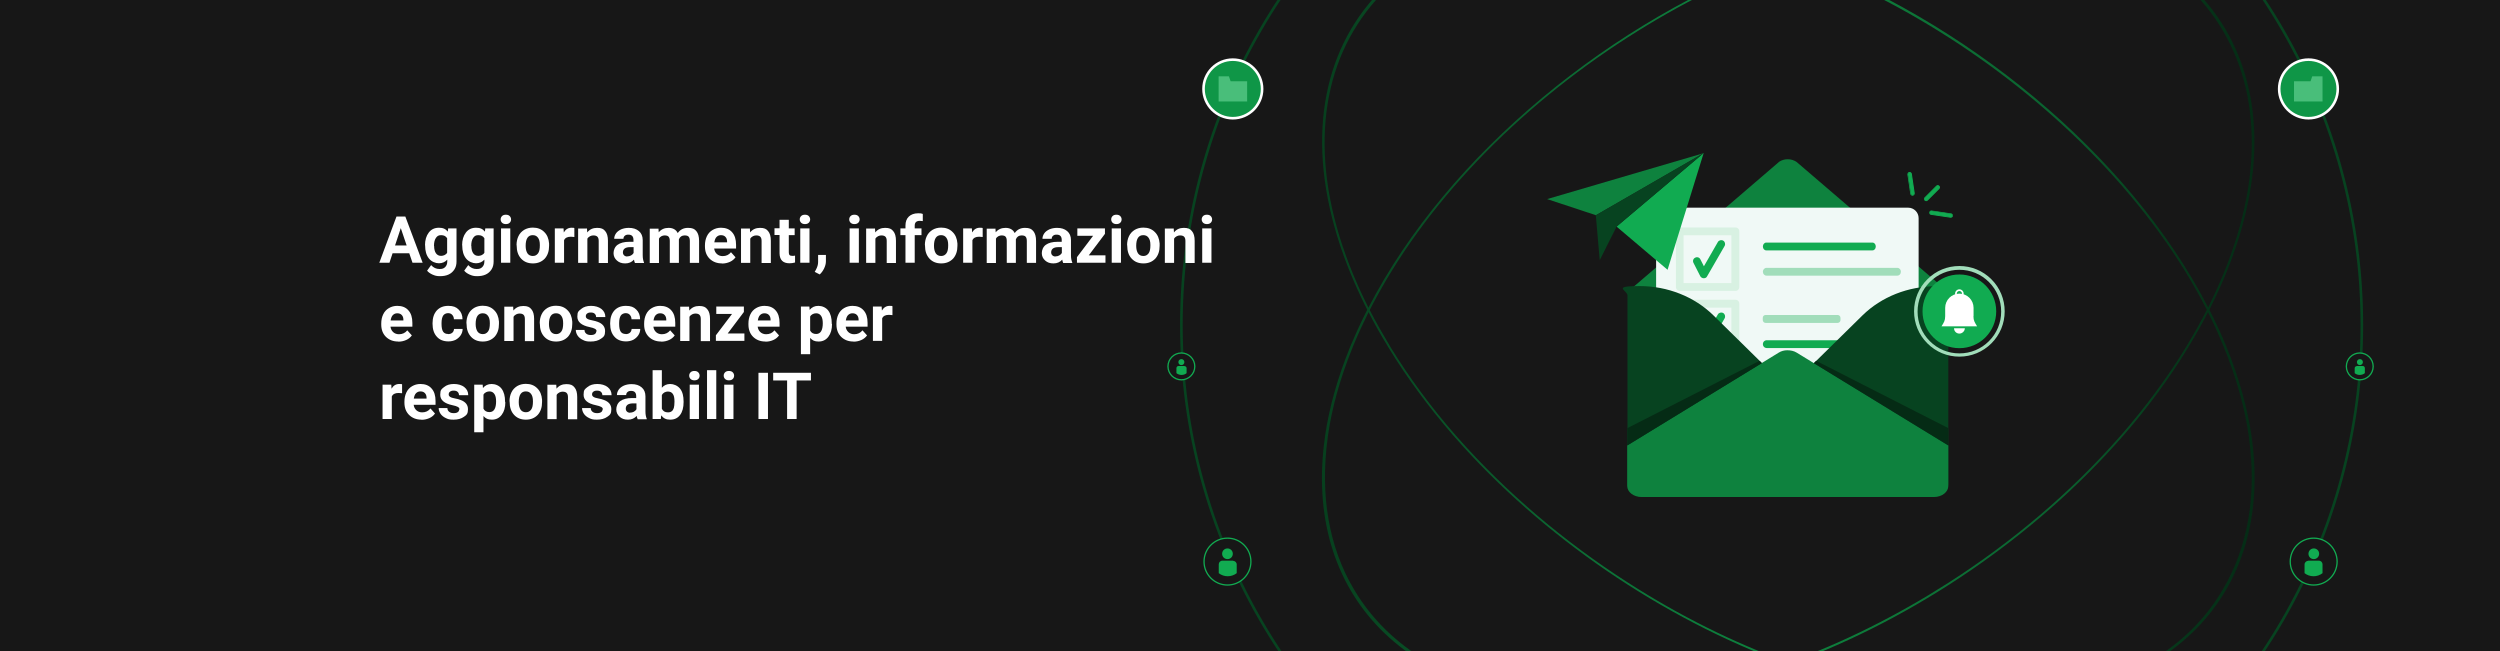 <?xml version="1.0" encoding="UTF-8"?> <svg xmlns="http://www.w3.org/2000/svg" xmlns:xlink="http://www.w3.org/1999/xlink" xmlns:serif="http://www.serif.com/" id="Ebene_1" version="1.1" viewBox="0 0 1920 500"><defs><style> .st0, .st1 { fill: none; } .st2 { fill: url(#Unbenannter_Verlauf); } .st3 { fill: url(#Unbenannter_Verlauf_2); } .st4 { fill: #074320; } .st5 { fill: #a1ddba; } .st6, .st7 { fill: #171717; } .st7 { stroke: #11ab51; stroke-width: 1px; } .st7, .st1, .st8 { stroke-miterlimit: 10; } .st9 { fill: #49be7a; } .st10 { fill: #d8f1e2; } .st11 { fill: #0e823e; } .st12 { fill: #fff; } .st1 { stroke: #074320; } .st1, .st8 { stroke-width: 2px; } .st13 { fill: #f0f9f6; } .st14 { fill: #11ab51; } .st15 { fill: #052b15; } .st8 { fill: #0f9647; stroke: #fff; } .st16 { clip-path: url(#clippath); } </style><clipPath id="clippath"><rect class="st0" width="1920" height="500"></rect></clipPath><linearGradient id="Unbenannter_Verlauf" data-name="Unbenannter Verlauf" x1="0" y1="500" x2="1" y2="500" gradientTransform="translate(1015.4 358272.5) scale(716.1 -716.1)" gradientUnits="userSpaceOnUse"><stop offset="0" stop-color="#052b15"></stop><stop offset="0" stop-color="#073f1e"></stop><stop offset=".2" stop-color="#0a5c2c"></stop><stop offset=".3" stop-color="#0c7136"></stop><stop offset=".4" stop-color="#0d7d3c"></stop><stop offset=".5" stop-color="#0e823e"></stop><stop offset=".6" stop-color="#0d7939"></stop><stop offset=".8" stop-color="#0a602e"></stop><stop offset=".9" stop-color="#06391b"></stop><stop offset="1" stop-color="#052b15"></stop></linearGradient><linearGradient id="Unbenannter_Verlauf_2" data-name="Unbenannter Verlauf 2" x1="0" y1="500" x2="1" y2="500" gradientTransform="translate(1015.4 358268.5) scale(716.1 -716.1)" gradientUnits="userSpaceOnUse"><stop offset="0" stop-color="#052b15"></stop><stop offset="0" stop-color="#073f1e"></stop><stop offset=".2" stop-color="#0a5c2c"></stop><stop offset=".3" stop-color="#0c7136"></stop><stop offset=".4" stop-color="#0d7d3c"></stop><stop offset=".5" stop-color="#0e823e"></stop><stop offset=".6" stop-color="#0d7939"></stop><stop offset=".8" stop-color="#0a602e"></stop><stop offset=".9" stop-color="#06391b"></stop><stop offset="1" stop-color="#052b15"></stop></linearGradient></defs><g class="st16"><rect class="st6" width="1920" height="500"></rect><ellipse id="Ellipse_557" class="st1" cx="1360.6" cy="249.5" rx="453.3" ry="453"></ellipse><circle id="Ellipse_405" class="st7" cx="907.3" cy="281.4" r="10.3"></circle><path id="Path_12516" class="st14" d="M909.7,281.1h-4.6c-.9,0-1.6.7-1.6,1.6v3.9c2.3,1.8,5.6,1.8,7.8,0v-3.8c0-.9-.7-1.6-1.6-1.6Z"></path><path id="Path_12517" class="st14" d="M907.3,280.4c1.3,0,2.3-1,2.3-2.3s-1-2.3-2.3-2.3-2.3,1-2.3,2.3,1,2.3,2.3,2.3Z"></path><circle id="Ellipse_409" class="st7" cx="942.7" cy="431.3" r="18"></circle><path id="Path_12524" class="st14" d="M946.9,430.6h-8.1c-1.6,0-2.8,1.3-2.8,2.8v6.8c4.1,3.2,9.8,3.1,13.8,0v-6.7c0-1.5-1.3-2.8-2.9-2.8Z"></path><path id="Path_12525" class="st14" d="M942.7,429.4c2.3,0,4.1-1.8,4.1-4.1s-1.8-4.1-4.1-4.1-4.1,1.8-4.1,4.1,1.8,4.1,4.1,4.1Z"></path><circle id="Ellipse_384" class="st8" cx="946.8" cy="68.3" r="22.5"></circle><path id="Path_12141" class="st9" d="M935.8,77.9h22v-15.5h-12.7l-1.3-3.8h-7.9v19.3Z"></path><circle id="Ellipse_405-2" class="st7" cx="1812.3" cy="281.4" r="10.3"></circle><path id="Path_12516-2" class="st14" d="M1810,281.1h4.6c.9,0,1.6.7,1.6,1.6v3.9c-2.3,1.8-5.6,1.8-7.8,0v-3.8c0-.9.7-1.6,1.6-1.6Z"></path><path id="Path_12517-2" class="st14" d="M1812.4,280.4c-1.3,0-2.3-1-2.3-2.3s1-2.3,2.3-2.3,2.3,1,2.3,2.3-1.1,2.3-2.3,2.3Z"></path><circle id="Ellipse_409-2" class="st7" cx="1776.9" cy="431.3" r="18"></circle><path id="Path_12524-2" class="st14" d="M1772.8,430.6h8.1c1.6,0,2.8,1.3,2.8,2.8v6.8c-4.1,3.2-9.8,3.1-13.8,0v-6.7c0-1.5,1.3-2.8,2.9-2.8Z"></path><path id="Path_12525-2" class="st14" d="M1777,429.4c-2.3,0-4.1-1.8-4.1-4.1s1.8-4.1,4.1-4.1,4.1,1.8,4.1,4.1-1.9,4.1-4.1,4.1Z"></path><circle id="Ellipse_384-2" class="st8" cx="1772.9" cy="68.3" r="22.5"></circle><path id="Path_12141-2" class="st9" d="M1783.8,77.9h-22v-15.5h12.7l1.3-3.8h7.9v19.3Z"></path><path class="st11" d="M1366.1,124.5l-114,97.9,2.1,44.3c0,5.3,6.4,80.1,12.5,80.1l106.4-71.2,95.9,63.9c6.1,0,17.8-69.6,17.8-74.9l7.1-42.4-114.1-97.8c-4-2.8-9.7-2.8-13.7,0Z"></path><path class="st13" d="M1279.9,159.5h185.6c4.4,0,8,3.6,8,8v189c0,4.4-3.6,8-8,8h-185.6c-4.4,0-8-3.6-8-8v-189c0-4.4,3.6-8,8-8Z"></path><path class="st10" d="M1332.8,278.9h-42.7c-1.7,0-3-1.3-3-3v-42.7c0-1.7,1.3-3,3-3h42.7c1.7,0,3,1.3,3,3v42.7c0,1.6-1.3,3-3,3ZM1293,273h36.7v-36.7h-36.7v36.7Z"></path><path class="st14" d="M1463.6,267.3h-106.7c-1.7,0-3-1.3-3-3s1.3-3,3-3h106.7c1.7,0,3,1.3,3,3s-1.4,3-3,3Z"></path><path class="st14" d="M1308.5,269.3s0,0,0,0c-1.2,0-2.2-.7-2.7-1.6l-5.2-10.2c-.8-1.5-.2-3.3,1.3-4,1.5-.8,3.3-.2,4,1.3l2.7,5.3,10.7-18.6c.8-1.4,2.7-1.9,4.1-1.1,1.4.8,1.9,2.7,1.1,4.1l-13.5,23.4c-.4.8-1.4,1.4-2.5,1.4Z"></path><path class="st5" d="M1356,241.9h55.3c1.2,0,2.2,1,2.2,2.2v1.7c0,1.2-1,2.2-2.2,2.2h-55.3c-1.2,0-2.2-1-2.2-2.2v-1.7c0-1.3,1-2.2,2.2-2.2Z"></path><path class="st10" d="M1332.8,223.4h-42.7c-1.7,0-3-1.3-3-3v-42.7c0-1.7,1.3-3,3-3h42.7c1.7,0,3,1.3,3,3v42.7c0,1.7-1.3,3-3,3ZM1293,217.4h36.7v-36.7h-36.7v36.7Z"></path><path class="st14" d="M1438,192.3h-81.5c-1.5,0-2.6-1.3-2.6-3s1.2-3,2.6-3h81.5c1.5,0,2.6,1.3,2.6,3s-1.1,3-2.6,3Z"></path><path class="st5" d="M1457.1,211.7h-100.4c-1.6,0-2.8-1.3-2.8-3s1.3-3,2.8-3h100.4c1.6,0,2.8,1.3,2.8,3,0,1.7-1.2,3-2.8,3Z"></path><path class="st14" d="M1308.5,213.7s0,0,0,0c-1.2,0-2.2-.7-2.7-1.6l-5.2-10.2c-.8-1.5-.2-3.3,1.3-4,1.5-.8,3.3-.2,4,1.3l2.7,5.3,10.7-18.6c.8-1.4,2.7-1.9,4.1-1.1s1.9,2.7,1.1,4.1l-13.5,23.4c-.4.9-1.4,1.4-2.5,1.4Z"></path><path class="st4" d="M1375.4,296.3l55-54.1c14.5-14.2,35-22.4,56.7-22.4s9.2,3.2,9.2,7.2v144.5c0,4-6.9,10-12,10h-31.2l-77.6-76.4c-2.6-2.3-2.6-6.2,0-8.8Z"></path><path class="st4" d="M1370.8,296.2l-55-54.1c-14.5-14.2-35-22.4-56.7-22.4s-9.2,3.2-9.2,7.2v145.4c0,4,5.9,9.3,11,9.3h32.2c0,0,77.6-76.5,77.6-76.5,2.6-2.4,2.6-6.3,0-8.9Z"></path><path class="st11" d="M1496.3,342.1v31.1c0,4.7-4.9,8.5-11,8.5h-224.6c-6.1,0-11-3.8-11-8.5v-31.1l116.4-71.3c1.9-1.2,4.2-1.8,6.5-1.8,2.6,0,5.1.5,7.2,1.8l116.5,71.3Z"></path><path class="st15" d="M1394.8,277.1l101.5,51.7v13.3l-103.3-63.2,1.8-1.8Z"></path><path class="st15" d="M1351.3,277.1l-101.5,51.7v13.3l103.3-63.2-1.8-1.8Z"></path><path class="st14" d="M1308.4,117.6l-23.9,77.2-3.8,12.4-10.9-9.2-28.3-24,66.9-56.5Z"></path><path class="st11" d="M1308.4,117.6l-82.7,47.7-37.5-12.4,120.3-35.3Z"></path><path class="st4" d="M1308.4,117.6l-66.9,56.5-12.9,25.7-3-34.5,82.7-47.7Z"></path><circle class="st14" cx="1504.8" cy="239.1" r="28.3"></circle><path class="st12" d="M1515.7,242.8v-6.4c0-6-4.9-10.9-10.9-10.9s-10.9,4.9-10.9,10.9v6.4c0,3.5-1,4.8-2.8,7.8h27.3c-1.8-3-2.8-4.3-2.8-7.8Z"></path><path class="st12" d="M1504.8,256.2c-2.3,0-4.1-1.8-4.1-4.1h8.3c0,2.2-2,4.1-4.2,4.1Z"></path><path class="st12" d="M1504.8,222.2c-1.8,0-3.3,1.5-3.3,3.3s1.5,3.3,3.3,3.3,3.3-1.5,3.3-3.3-1.5-3.3-3.3-3.3ZM1504.8,227.5c-1.1,0-2-.9-2-2s.9-2,2-2,2,.9,2,2-.9,2-2,2Z"></path><path class="st5" d="M1504.8,273.9c-9.3,0-18-3.6-24.6-10.2-6.6-6.6-10.2-15.3-10.2-24.6s3.6-18,10.2-24.6c6.6-6.6,15.3-10.2,24.6-10.2s18,3.6,24.6,10.2,10.2,15.3,10.2,24.6-3.6,18-10.2,24.6c-6.6,6.6-15.4,10.2-24.6,10.2ZM1504.8,207.2c-8.6,0-16.6,3.3-22.7,9.4-6.1,6.1-9.4,14.1-9.4,22.7s3.3,16.6,9.4,22.7c6.1,6.1,14.1,9.4,22.7,9.4s16.6-3.3,22.7-9.4,9.4-14.1,9.4-22.7-3.3-16.6-9.4-22.7-14.2-9.4-22.7-9.4Z"></path><path class="st14" d="M1479.3,154.1c-.3,0-.7,0-1-.4-.5-.5-.5-1.4,0-1.9l8.9-8.9c.5-.5,1.4-.5,1.9,0s.5,1.4,0,1.9l-8.9,8.9c-.2.3-.6.4-.9.4Z"></path><path class="st14" d="M1479.3,154.5c-.5,0-.9-.2-1.2-.5-.3-.3-.5-.7-.5-1.2s.2-.9.5-1.2l8.9-8.9c.7-.7,1.7-.7,2.4,0,.3.3.5.7.5,1.2s-.2.9-.5,1.2l-8.9,8.9c-.4.3-.8.5-1.2.5ZM1488,142.9c-.3,0-.5,0-.7.3l-8.9,8.9c-.2.2-.3.4-.3.7s0,.5.3.7.4.3.7.3.5,0,.7-.3l8.9-8.9c.2-.2.3-.4.3-.7s0-.5-.3-.7c0-.2-.4-.3-.7-.3Z"></path><path class="st14" d="M1498.2,166.8h-.2l-14.8-2.2c-.7,0-1.3-.8-1.1-1.5,0-.7.8-1.3,1.5-1.1l14.8,2.2c.7,0,1.3.8,1.1,1.5,0,.7-.7,1.1-1.3,1.1Z"></path><path class="st14" d="M1498.2,167.2h-.3l-14.8-2.2c-.9,0-1.6-1-1.4-1.9,0-.9,1-1.6,1.9-1.4l14.8,2.2c.9,0,1.6,1,1.4,1.9,0,.8-.8,1.4-1.6,1.4ZM1483.5,162.2c-.5,0-.9.4-1,.9,0,.6.3,1.1.9,1.2l14.8,2.2h.2c.5,0,.9-.4,1-.9,0-.6-.3-1.1-.9-1.2l-14.8-2.2h-.2Z"></path><path class="st14" d="M1468.8,149.9c-.7,0-1.2-.5-1.3-1.2l-2.2-14.8c0-.7.4-1.4,1.1-1.5.7,0,1.4.4,1.5,1.1l2.2,14.8c0,.7-.4,1.4-1.1,1.5,0,0-.2,0-.2,0Z"></path><path class="st14" d="M1468.8,150.3c-.8,0-1.6-.6-1.7-1.4l-2.2-14.8c0-.4,0-.9.3-1.3.3-.4.7-.6,1.1-.7.4,0,.9,0,1.3.3s.6.7.7,1.1l2.2,14.8c0,.4,0,.9-.3,1.3-.3.4-.7.6-1.1.7-.2,0-.3,0-.3,0ZM1466.5,132.8h-.2c-.3,0-.5.2-.7.4-.2.2-.2.5-.2.8l2.2,14.8c0,.5.5.9,1,.9h.2c.3,0,.5-.2.7-.4.2-.2.2-.5.2-.8l-2.2-14.8c0-.3-.2-.5-.4-.7,0-.2-.3-.2-.6-.2Z"></path><path class="st2" d="M1523.3-63.3c-48.5.5-99.5,10.9-149.7,29-.8.3-1.5.5-2.3.8-132.5,48.6-259.1,151.2-320.3,269.7-.3.6-.7,1.2-1,1.8-.6,1.2-1.2,2.4-1.8,3.6-4,8-7.5,15.8-10.8,23.6-.2.6-.5,1.1-.7,1.7-9.5,23.4-15.8,45.9-19,67.5,0,.6-.2,1.1-.2,1.7-16.9,119.6,62.1,204.9,206,203.4,48.5-.5,99.5-10.9,149.7-29,.8-.3,1.5-.5,2.3-.8,94.9-34.8,186.8-97.3,253.7-173.5.5-.6,1-1.1,1.5-1.7,18.8-21.5,35.5-44.1,49.7-67.5.4-.6.7-1.1,1-1.7,5.1-8.4,9.9-16.9,14.3-25.4.3-.6.6-1.1.9-1.7.6-1.2,1.2-2.4,1.8-3.6,82.8-166.5,4.4-299.7-175.1-297.8ZM1696.7,234.5c-.3.6-.6,1.1-.9,1.7-.3.6-.6,1.1-.9,1.7-4.7,9.2-9.8,18.3-15.2,27.2-.3.6-.7,1.1-1,1.7-14.3,23.4-31,45.9-49.8,67.5-.5.6-1,1.1-1.5,1.7-37.1,42.2-81.9,80.1-130.6,111.3-39.2,25.1-80.9,46.1-123.3,61.4-.8.3-1.5.6-2.3.8-49.2,17.6-99.1,27.5-146.6,28.1-89.2,1-153.4-31.6-184.9-85.2-19-32.1-26.1-71.9-20-116.4,0-.6.2-1.1.2-1.7,3.1-21.5,9.4-44,18.9-67.5.2-.6.5-1.1.7-1.7,3.2-7.8,6.8-15.7,10.7-23.6.3-.6.6-1.1.9-1.7.3-.6.6-1.2.9-1.8,41.4-81.3,114-155.4,198.1-209.3,39.2-25.2,80.9-46.1,123.4-61.4.7-.3,1.5-.5,2.2-.8,49.1-17.6,99-27.5,146.6-28.1,89.2-1,153.4,31.6,184.9,85.2,31.6,53.5,30.6,127.9-10.5,210.8Z"></path><path class="st3" d="M1729.3,336c0-.6-.2-1.1-.2-1.7-3.2-21.5-9.5-44-19-67.5-.2-.6-.5-1.1-.7-1.7-3.2-7.8-6.8-15.7-10.8-23.6-.6-1.2-1.2-2.4-1.8-3.6-.3-.6-.6-1.2-1-1.9-61.2-118.6-187.6-221.2-320.2-269.7-.7-.3-1.4-.5-2.1-.8-50.2-18.2-101.3-28.5-149.9-29-179.5-1.8-258,131.4-175.3,297.9.6,1.2,1.2,2.4,1.8,3.6.3.6.6,1.2,1,1.8,4.4,8.6,9.1,17,14.2,25.3.3.6.7,1.1,1,1.7,14.3,23.4,31,45.9,49.7,67.5.5.6,1,1.1,1.5,1.7,67,76.2,158.8,138.7,253.7,173.6.7.3,1.4.5,2.1.8,50.2,18.2,101.3,28.5,149.9,29,144,1.4,223-83.9,206.1-203.5ZM1522.5,537.7c-47.6-.5-97.6-10.6-146.8-28.1-.7-.3-1.4-.5-2.2-.8-42.3-15.3-84-36.1-123.3-61.4-48.7-31.2-93.5-69.2-130.7-111.3-.5-.6-1-1.1-1.5-1.7-18.8-21.5-35.5-44.1-49.9-67.5-.4-.6-.7-1.1-1-1.7-5.4-9-10.5-18-15.2-27.1-.3-.6-.6-1.2-.9-1.8-.3-.6-.6-1.1-.9-1.7-41.2-82.7-42.3-157.3-10.6-210.9,31.5-53.6,95.6-86.2,184.9-85.2,47.6.5,97.6,10.6,146.8,28.1.7.3,1.4.5,2.1.8,42.3,15.4,84.1,36.2,123.4,61.4,84.1,53.9,156.7,127.8,198.2,209.2.3.6.6,1.2.9,1.9.3.6.6,1.2.9,1.8,4,8,7.5,15.8,10.7,23.6.2.6.5,1.1.7,1.7,9.5,23.4,15.8,45.9,18.9,67.5,0,.6.2,1.1.2,1.7,6.2,44.5-1,84.2-20,116.4-31.2,53.6-95.5,86.2-184.7,85.2Z"></path></g><g><path class="st12" d="M314.3,194.5h-12.8l-2.4,7.3h-7.8l13.2-35.5h6.8l13.3,35.5h-7.8l-2.5-7.3ZM303.4,188.5h8.9l-4.5-13.3-4.4,13.3Z"></path><path class="st12" d="M326.4,188.4c0-4.1,1-7.3,2.9-9.8,1.9-2.5,4.5-3.7,7.8-3.7s5.2,1,6.8,3l.3-2.5h6.4v25.5c0,2.3-.5,4.3-1.6,6s-2.5,3-4.4,3.9c-1.9.9-4.1,1.3-6.7,1.3s-3.8-.4-5.7-1.2c-1.8-.8-3.2-1.8-4.2-3l3.1-4.3c1.8,2,3.9,3,6.4,3s3.3-.5,4.4-1.5c1-1,1.6-2.4,1.6-4.3v-1.4c-1.6,1.8-3.8,2.8-6.4,2.8s-5.7-1.2-7.7-3.7c-2-2.5-2.9-5.8-2.9-9.9v-.3ZM333.4,188.9c0,2.4.5,4.3,1.4,5.6,1,1.4,2.3,2,4,2s3.7-.8,4.6-2.4v-11.1c-.9-1.6-2.5-2.4-4.6-2.4s-3,.7-4,2.1c-1,1.4-1.5,3.5-1.5,6.2Z"></path><path class="st12" d="M354.9,188.4c0-4.1,1-7.3,2.9-9.8,1.9-2.5,4.5-3.7,7.8-3.7s5.2,1,6.8,3l.3-2.5h6.4v25.5c0,2.3-.5,4.3-1.6,6s-2.5,3-4.4,3.9c-1.9.9-4.1,1.3-6.7,1.3s-3.8-.4-5.7-1.2c-1.8-.8-3.2-1.8-4.2-3l3.1-4.3c1.8,2,3.9,3,6.4,3s3.3-.5,4.4-1.5c1-1,1.6-2.4,1.6-4.3v-1.4c-1.6,1.8-3.8,2.8-6.4,2.8s-5.7-1.2-7.7-3.7c-2-2.5-2.9-5.8-2.9-9.9v-.3ZM362,188.9c0,2.4.5,4.3,1.4,5.6,1,1.4,2.3,2,4,2s3.7-.8,4.6-2.4v-11.1c-.9-1.6-2.5-2.4-4.6-2.4s-3,.7-4,2.1c-1,1.4-1.5,3.5-1.5,6.2Z"></path><path class="st12" d="M384.5,168.5c0-1.1.4-1.9,1.1-2.6s1.7-1,2.9-1,2.2.3,2.9,1c.7.7,1.1,1.6,1.1,2.6s-.4,2-1.1,2.6c-.7.7-1.7,1-2.9,1s-2.1-.3-2.9-1c-.7-.7-1.1-1.6-1.1-2.6ZM391.9,201.8h-7.1v-26.4h7.1v26.4Z"></path><path class="st12" d="M396.7,188.3c0-2.6.5-5,1.5-7,1-2.1,2.5-3.6,4.4-4.8,1.9-1.1,4.1-1.7,6.6-1.7,3.6,0,6.5,1.1,8.7,3.3,2.3,2.2,3.5,5.1,3.8,8.9v1.8c0,4.1-1.1,7.3-3.3,9.8-2.3,2.4-5.3,3.7-9.1,3.7s-6.8-1.2-9.1-3.7-3.4-5.8-3.4-10v-.3ZM403.7,188.8c0,2.5.5,4.4,1.4,5.8.9,1.3,2.3,2,4.1,2s3-.7,4-2c1-1.3,1.4-3.4,1.4-6.3s-.5-4.4-1.4-5.7c-1-1.4-2.3-2-4.1-2s-3.1.7-4,2c-.9,1.3-1.4,3.4-1.4,6.2Z"></path><path class="st12" d="M440.9,182c-1-.1-1.8-.2-2.5-.2-2.7,0-4.4.9-5.2,2.7v17.3h-7.1v-26.4h6.7l.2,3.1c1.4-2.4,3.4-3.6,5.9-3.6s1.5.1,2.2.3v6.8Z"></path><path class="st12" d="M450.8,175.4l.2,3.1c1.9-2.4,4.4-3.5,7.6-3.5s4.9.8,6.2,2.5c1.4,1.6,2.1,4.1,2.1,7.4v17.1h-7.1v-16.9c0-1.5-.3-2.6-1-3.3-.7-.7-1.7-1-3.2-1s-3.5.8-4.5,2.5v18.6h-7.1v-26.4h6.6Z"></path><path class="st12" d="M487.6,201.8c-.3-.6-.6-1.4-.7-2.4-1.7,1.9-3.9,2.9-6.7,2.9s-4.7-.7-6.4-2.2c-1.7-1.5-2.6-3.4-2.6-5.7s1-4.9,3.1-6.4c2.1-1.5,5.1-2.3,9-2.3h3.2v-1.5c0-1.2-.3-2.2-.9-2.9-.6-.7-1.6-1.1-3-1.1s-2.1.3-2.8.9c-.7.6-1,1.4-1,2.3h-7.1c0-1.5.5-2.9,1.4-4.2.9-1.3,2.3-2.3,4-3.1,1.7-.7,3.7-1.1,5.8-1.1,3.3,0,5.8.8,7.8,2.5,1.9,1.6,2.9,3.9,2.9,6.9v11.5c0,2.5.4,4.4,1,5.7v.4h-7.1ZM481.7,196.9c1,0,2-.2,2.9-.7s1.5-1.1,2-1.9v-4.5h-2.6c-3.5,0-5.4,1.2-5.6,3.7v.4c0,.9.3,1.6.9,2.2.6.6,1.5.9,2.5.9Z"></path><path class="st12" d="M505.7,175.4l.2,3c1.9-2.3,4.4-3.4,7.6-3.4s5.7,1.3,7,4c1.9-2.7,4.5-4,7.9-4s5,.8,6.4,2.5c1.4,1.7,2.1,4.2,2.1,7.5v16.9h-7.1v-16.8c0-1.5-.3-2.6-.9-3.3-.6-.7-1.6-1-3.1-1-2.1,0-3.6,1-4.4,3v18.1s-7,0-7,0v-16.8c0-1.5-.3-2.6-.9-3.3-.6-.7-1.6-1-3.1-1s-3.5.8-4.3,2.5v18.7h-7.1v-26.4h6.6Z"></path><path class="st12" d="M554.5,202.3c-3.9,0-7-1.2-9.5-3.6-2.4-2.4-3.6-5.5-3.6-9.5v-.7c0-2.7.5-5,1.5-7.1,1-2.1,2.5-3.7,4.4-4.8,1.9-1.1,4-1.7,6.4-1.7,3.6,0,6.5,1.1,8.5,3.4,2.1,2.3,3.1,5.5,3.1,9.7v2.9h-16.8c.2,1.7.9,3.1,2.1,4.2,1.1,1,2.6,1.6,4.4,1.6,2.7,0,4.8-1,6.4-3l3.5,3.9c-1.1,1.5-2.5,2.7-4.3,3.5s-3.8,1.3-6,1.3ZM553.7,180.6c-1.4,0-2.5.5-3.4,1.4-.9.9-1.4,2.3-1.7,4.1h9.8v-.6c0-1.6-.5-2.8-1.3-3.6-.8-.9-2-1.3-3.5-1.3Z"></path><path class="st12" d="M575.9,175.4l.2,3.1c1.9-2.4,4.4-3.5,7.6-3.5s4.9.8,6.2,2.5c1.4,1.6,2.1,4.1,2.1,7.4v17.1h-7.1v-16.9c0-1.5-.3-2.6-1-3.3-.7-.7-1.7-1-3.2-1s-3.5.8-4.5,2.5v18.6h-7.1v-26.4h6.6Z"></path><path class="st12" d="M605.8,168.9v6.5h4.5v5.2h-4.5v13.2c0,1,.2,1.7.6,2.1.4.4,1.1.6,2.1.6s1.5,0,2.1-.2v5.3c-1.4.4-2.8.6-4.3.6-4.9,0-7.5-2.5-7.6-7.5v-14.2h-3.9v-5.2h3.9v-6.5h7.1Z"></path><path class="st12" d="M614.2,168.5c0-1.1.4-1.9,1.1-2.6s1.7-1,2.9-1,2.2.3,2.9,1c.7.7,1.1,1.6,1.1,2.6s-.4,2-1.1,2.6c-.7.7-1.7,1-2.9,1s-2.1-.3-2.9-1c-.7-.7-1.1-1.6-1.1-2.6ZM621.7,201.8h-7.1v-26.4h7.1v26.4Z"></path><path class="st12" d="M629.4,210.7l-3.7-1.9.9-1.6c1.1-2,1.7-4,1.7-5.9v-5.5h6v4.9c0,1.8-.5,3.6-1.4,5.5-.9,1.8-2,3.4-3.4,4.6Z"></path><path class="st12" d="M652.2,168.5c0-1.1.4-1.9,1.1-2.6s1.7-1,2.9-1,2.2.3,2.9,1c.7.7,1.1,1.6,1.1,2.6s-.4,2-1.1,2.6c-.7.7-1.7,1-2.9,1s-2.1-.3-2.9-1c-.7-.7-1.1-1.6-1.1-2.6ZM659.6,201.8h-7.1v-26.4h7.1v26.4Z"></path><path class="st12" d="M672,175.4l.2,3.1c1.9-2.4,4.4-3.5,7.6-3.5s4.9.8,6.2,2.5c1.4,1.6,2.1,4.1,2.1,7.4v17.1h-7.1v-16.9c0-1.5-.3-2.6-1-3.3-.7-.7-1.7-1-3.2-1s-3.5.8-4.5,2.5v18.6h-7.1v-26.4h6.6Z"></path><path class="st12" d="M695.4,201.8v-21.2h-3.9v-5.2h3.9v-2.2c0-3,.9-5.3,2.6-6.9,1.7-1.6,4.1-2.5,7.1-2.5s2.2.2,3.6.5v5.5c-.7-.1-1.4-.2-2.2-.2-2.7,0-4,1.2-4,3.7v2.1h5.2v5.2h-5.2v21.2h-7.1Z"></path><path class="st12" d="M710.3,188.3c0-2.6.5-5,1.5-7,1-2.1,2.5-3.6,4.4-4.8,1.9-1.1,4.1-1.7,6.6-1.7,3.6,0,6.5,1.1,8.7,3.3,2.3,2.2,3.5,5.1,3.8,8.9v1.8c0,4.1-1.1,7.3-3.3,9.8-2.3,2.4-5.3,3.7-9.1,3.7s-6.8-1.2-9.1-3.7-3.4-5.8-3.4-10v-.3ZM717.3,188.8c0,2.5.5,4.4,1.4,5.8.9,1.3,2.3,2,4.1,2s3-.7,4-2c1-1.3,1.4-3.4,1.4-6.3s-.5-4.4-1.4-5.7c-1-1.4-2.3-2-4.1-2s-3.1.7-4,2c-.9,1.3-1.4,3.4-1.4,6.2Z"></path><path class="st12" d="M754.5,182c-1-.1-1.8-.2-2.5-.2-2.7,0-4.4.9-5.2,2.7v17.3h-7.1v-26.4h6.7l.2,3.1c1.4-2.4,3.4-3.6,5.9-3.6s1.5.1,2.2.3v6.8Z"></path><path class="st12" d="M764.5,175.4l.2,3c1.9-2.3,4.4-3.4,7.6-3.4s5.7,1.3,7,4c1.9-2.7,4.5-4,7.9-4s5,.8,6.4,2.5c1.4,1.7,2.1,4.2,2.1,7.5v16.9h-7.1v-16.8c0-1.5-.3-2.6-.9-3.3-.6-.7-1.6-1-3.1-1-2.1,0-3.6,1-4.4,3v18.1s-7,0-7,0v-16.8c0-1.5-.3-2.6-.9-3.3-.6-.7-1.6-1-3.1-1s-3.5.8-4.3,2.5v18.7h-7.1v-26.4h6.6Z"></path><path class="st12" d="M816.5,201.8c-.3-.6-.6-1.4-.7-2.4-1.7,1.9-3.9,2.9-6.7,2.9s-4.7-.7-6.4-2.2c-1.7-1.5-2.6-3.4-2.6-5.7s1-4.9,3.1-6.4c2.1-1.5,5.1-2.3,9-2.3h3.2v-1.5c0-1.2-.3-2.2-.9-2.9-.6-.7-1.6-1.1-3-1.1s-2.1.3-2.8.9c-.7.6-1,1.4-1,2.3h-7.1c0-1.5.5-2.9,1.4-4.2.9-1.3,2.3-2.3,4-3.1,1.7-.7,3.7-1.1,5.8-1.1,3.3,0,5.8.8,7.8,2.5,1.9,1.6,2.9,3.9,2.9,6.9v11.5c0,2.5.4,4.4,1,5.7v.4h-7.1ZM810.6,196.9c1,0,2-.2,2.9-.7s1.5-1.1,2-1.9v-4.5h-2.6c-3.5,0-5.4,1.2-5.6,3.7v.4c0,.9.3,1.6.9,2.2.6.6,1.5.9,2.5.9Z"></path><path class="st12" d="M836.1,196.1h12.9v5.7h-21.9v-4.3l12.4-16.4h-12.1v-5.7h21.2v4.2l-12.5,16.6Z"></path><path class="st12" d="M853.4,168.5c0-1.1.4-1.9,1.1-2.6.7-.7,1.7-1,2.9-1s2.2.3,2.9,1c.7.7,1.1,1.6,1.1,2.6s-.4,2-1.1,2.6c-.7.7-1.7,1-2.9,1s-2.1-.3-2.9-1c-.7-.7-1.1-1.6-1.1-2.6ZM860.9,201.8h-7.1v-26.4h7.1v26.4Z"></path><path class="st12" d="M865.6,188.3c0-2.6.5-5,1.5-7,1-2.1,2.5-3.6,4.4-4.8,1.9-1.1,4.1-1.7,6.6-1.7,3.6,0,6.5,1.1,8.7,3.3,2.3,2.2,3.5,5.1,3.8,8.9v1.8c0,4.1-1.1,7.3-3.3,9.8-2.3,2.4-5.3,3.7-9.1,3.7s-6.8-1.2-9.1-3.7c-2.3-2.4-3.4-5.8-3.4-10v-.3ZM872.6,188.8c0,2.5.5,4.4,1.4,5.8.9,1.3,2.3,2,4.1,2s3-.7,4-2c1-1.3,1.4-3.4,1.4-6.3s-.5-4.4-1.4-5.7c-1-1.4-2.3-2-4.1-2s-3.1.7-4,2c-.9,1.3-1.4,3.4-1.4,6.2Z"></path><path class="st12" d="M901.4,175.4l.2,3.1c1.9-2.4,4.4-3.5,7.6-3.5s4.9.8,6.2,2.5c1.4,1.6,2.1,4.1,2.1,7.4v17.1h-7.1v-16.9c0-1.5-.3-2.6-1-3.3-.7-.7-1.7-1-3.2-1s-3.5.8-4.5,2.5v18.6h-7.1v-26.4h6.6Z"></path><path class="st12" d="M922.9,168.5c0-1.1.4-1.9,1.1-2.6.7-.7,1.7-1,2.9-1s2.2.3,2.9,1c.7.7,1.1,1.6,1.1,2.6s-.4,2-1.1,2.6c-.7.7-1.7,1-2.9,1s-2.1-.3-2.9-1c-.7-.7-1.1-1.6-1.1-2.6ZM930.4,201.8h-7.1v-26.4h7.1v26.4Z"></path><path class="st12" d="M305.9,262.3c-3.9,0-7-1.2-9.5-3.6-2.4-2.4-3.6-5.5-3.6-9.5v-.7c0-2.7.5-5,1.5-7.1,1-2.1,2.5-3.7,4.4-4.8,1.9-1.1,4-1.7,6.4-1.7,3.6,0,6.5,1.1,8.5,3.4,2.1,2.3,3.1,5.5,3.1,9.7v2.9h-16.8c.2,1.7.9,3.1,2.1,4.2,1.1,1,2.6,1.6,4.4,1.6,2.7,0,4.8-1,6.4-3l3.5,3.9c-1.1,1.5-2.5,2.7-4.3,3.5s-3.8,1.3-6,1.3ZM305.1,240.6c-1.4,0-2.5.5-3.4,1.4-.9.9-1.4,2.3-1.7,4.1h9.8v-.6c0-1.6-.5-2.8-1.3-3.6-.8-.9-2-1.3-3.5-1.3Z"></path><path class="st12" d="M344.2,256.6c1.3,0,2.4-.4,3.2-1.1.8-.7,1.2-1.7,1.3-2.9h6.6c0,1.8-.5,3.4-1.5,4.9-1,1.5-2.3,2.6-3.9,3.5-1.7.8-3.5,1.2-5.5,1.2-3.8,0-6.8-1.2-8.9-3.6-2.2-2.4-3.3-5.7-3.3-9.9v-.5c0-4.1,1.1-7.3,3.2-9.7,2.2-2.4,5.1-3.6,8.9-3.6s6,.9,7.9,2.8c2,1.9,3,4.4,3,7.5h-6.6c0-1.4-.5-2.5-1.3-3.4-.8-.9-1.9-1.3-3.2-1.3s-2.9.6-3.7,1.8c-.8,1.2-1.3,3.1-1.3,5.8v.7c0,2.7.4,4.7,1.2,5.9.8,1.2,2.1,1.8,3.8,1.8Z"></path><path class="st12" d="M358.2,248.3c0-2.6.5-5,1.5-7,1-2.1,2.5-3.6,4.4-4.8,1.9-1.1,4.1-1.7,6.6-1.7,3.6,0,6.5,1.1,8.7,3.3,2.3,2.2,3.5,5.1,3.8,8.9v1.8c0,4.1-1.1,7.3-3.3,9.8-2.3,2.4-5.3,3.7-9.1,3.7s-6.8-1.2-9.1-3.7-3.4-5.8-3.4-10v-.3ZM365.3,248.8c0,2.5.5,4.4,1.4,5.8.9,1.3,2.3,2,4.1,2s3-.7,4-2c1-1.3,1.4-3.4,1.4-6.3s-.5-4.4-1.4-5.7c-1-1.4-2.3-2-4.1-2s-3.1.7-4,2c-.9,1.3-1.4,3.4-1.4,6.2Z"></path><path class="st12" d="M394.1,235.4l.2,3.1c1.9-2.4,4.4-3.5,7.6-3.5s4.9.8,6.2,2.5c1.4,1.6,2.1,4.1,2.1,7.4v17.1h-7.1v-16.9c0-1.5-.3-2.6-1-3.3-.7-.7-1.7-1-3.2-1s-3.5.8-4.5,2.5v18.6h-7.1v-26.4h6.6Z"></path><path class="st12" d="M414.5,248.3c0-2.6.5-5,1.5-7,1-2.1,2.5-3.6,4.4-4.8,1.9-1.1,4.1-1.7,6.6-1.7,3.6,0,6.5,1.1,8.7,3.3,2.3,2.2,3.5,5.1,3.8,8.9v1.8c0,4.1-1.1,7.3-3.3,9.8-2.3,2.4-5.3,3.7-9.1,3.7s-6.8-1.2-9.1-3.7-3.4-5.8-3.4-10v-.3ZM421.6,248.8c0,2.5.5,4.4,1.4,5.8.9,1.3,2.3,2,4.1,2s3-.7,4-2c1-1.3,1.4-3.4,1.4-6.3s-.5-4.4-1.4-5.7c-1-1.4-2.3-2-4.1-2s-3.1.7-4,2c-.9,1.3-1.4,3.4-1.4,6.2Z"></path><path class="st12" d="M458.2,254.5c0-.9-.4-1.5-1.3-2s-2.2-.9-4.1-1.3c-6.3-1.3-9.4-4-9.4-8s1-4.3,2.9-5.9c1.9-1.6,4.5-2.4,7.6-2.4s6,.8,8,2.4c2,1.6,3,3.6,3,6.2h-7.1c0-1-.3-1.8-1-2.5-.7-.7-1.7-1-3.1-1s-2.1.3-2.8.8c-.7.5-1,1.2-1,2.1s.4,1.4,1.1,1.9c.7.5,2,.9,3.7,1.2,1.8.4,3.2.7,4.4,1.2,3.7,1.4,5.6,3.7,5.6,7.1s-1,4.4-3.1,5.8c-2.1,1.5-4.7,2.2-8,2.2s-4.2-.4-5.9-1.2c-1.7-.8-3.1-1.9-4-3.2s-1.5-2.9-1.5-4.5h6.7c0,1.3.5,2.2,1.4,2.9.9.7,2,1,3.5,1s2.4-.3,3.1-.8c.7-.5,1-1.2,1-2Z"></path><path class="st12" d="M480.6,256.6c1.3,0,2.4-.4,3.2-1.1.8-.7,1.2-1.7,1.3-2.9h6.6c0,1.8-.5,3.4-1.5,4.9-1,1.5-2.3,2.6-3.9,3.5-1.7.8-3.5,1.2-5.5,1.2-3.8,0-6.8-1.2-8.9-3.6-2.2-2.4-3.3-5.7-3.3-9.9v-.5c0-4.1,1.1-7.3,3.2-9.7,2.2-2.4,5.1-3.6,8.9-3.6s6,.9,7.9,2.8c2,1.9,3,4.4,3,7.5h-6.6c0-1.4-.5-2.5-1.3-3.4-.8-.9-1.9-1.3-3.2-1.3s-2.9.6-3.7,1.8c-.8,1.2-1.3,3.1-1.3,5.8v.7c0,2.7.4,4.7,1.2,5.9.8,1.2,2.1,1.8,3.8,1.8Z"></path><path class="st12" d="M507.8,262.3c-3.9,0-7-1.2-9.5-3.6-2.4-2.4-3.6-5.5-3.6-9.5v-.7c0-2.7.5-5,1.5-7.1,1-2.1,2.5-3.7,4.4-4.8,1.9-1.1,4-1.7,6.4-1.7,3.6,0,6.5,1.1,8.5,3.4,2.1,2.3,3.1,5.5,3.1,9.7v2.9h-16.8c.2,1.7.9,3.1,2.1,4.2,1.1,1,2.6,1.6,4.4,1.6,2.7,0,4.8-1,6.4-3l3.5,3.9c-1.1,1.5-2.5,2.7-4.3,3.5s-3.8,1.3-6,1.3ZM507,240.6c-1.4,0-2.5.5-3.4,1.4-.9.9-1.4,2.3-1.7,4.1h9.8v-.6c0-1.6-.5-2.8-1.3-3.6-.8-.9-2-1.3-3.5-1.3Z"></path><path class="st12" d="M529.2,235.4l.2,3.1c1.9-2.4,4.4-3.5,7.6-3.5s4.9.8,6.2,2.5c1.4,1.6,2.1,4.1,2.1,7.4v17.1h-7.1v-16.9c0-1.5-.3-2.6-1-3.3-.7-.7-1.7-1-3.2-1s-3.5.8-4.5,2.5v18.6h-7.1v-26.4h6.6Z"></path><path class="st12" d="M558.8,256.1h12.9v5.7h-21.9v-4.3l12.4-16.4h-12.1v-5.7h21.2v4.2l-12.5,16.6Z"></path><path class="st12" d="M587.9,262.3c-3.9,0-7-1.2-9.5-3.6-2.4-2.4-3.6-5.5-3.6-9.5v-.7c0-2.7.5-5,1.5-7.1,1-2.1,2.5-3.7,4.4-4.8,1.9-1.1,4-1.7,6.4-1.7,3.6,0,6.5,1.1,8.5,3.4,2.1,2.3,3.1,5.5,3.1,9.7v2.9h-16.8c.2,1.7.9,3.1,2.1,4.2,1.1,1,2.6,1.6,4.4,1.6,2.7,0,4.8-1,6.4-3l3.5,3.9c-1.1,1.5-2.5,2.7-4.3,3.5s-3.8,1.3-6,1.3ZM587.1,240.6c-1.4,0-2.5.5-3.4,1.4-.9.9-1.4,2.3-1.7,4.1h9.8v-.6c0-1.6-.5-2.8-1.3-3.6-.8-.9-2-1.3-3.5-1.3Z"></path><path class="st12" d="M639,248.8c0,4.1-.9,7.3-2.8,9.8-1.8,2.4-4.3,3.7-7.5,3.7s-4.8-.9-6.5-2.8v12.5h-7.1v-36.6h6.5l.2,2.6c1.7-2.1,3.9-3.1,6.7-3.1s5.8,1.2,7.6,3.6c1.8,2.4,2.7,5.7,2.7,10v.4ZM631.9,248.3c0-2.5-.4-4.4-1.3-5.7-.9-1.3-2.1-2-3.8-2s-3.7.8-4.6,2.5v10.8c.9,1.7,2.4,2.6,4.6,2.6,3.4,0,5.1-2.8,5.1-8.3Z"></path><path class="st12" d="M655.5,262.3c-3.9,0-7-1.2-9.5-3.6-2.4-2.4-3.6-5.5-3.6-9.5v-.7c0-2.7.5-5,1.5-7.1,1-2.1,2.5-3.7,4.4-4.8,1.9-1.1,4-1.7,6.4-1.7,3.6,0,6.5,1.1,8.5,3.4,2.1,2.3,3.1,5.5,3.1,9.7v2.9h-16.8c.2,1.7.9,3.1,2.1,4.2,1.1,1,2.6,1.6,4.4,1.6,2.7,0,4.8-1,6.4-3l3.5,3.9c-1.1,1.5-2.5,2.7-4.3,3.5s-3.8,1.3-6,1.3ZM654.7,240.6c-1.4,0-2.5.5-3.4,1.4-.9.9-1.4,2.3-1.7,4.1h9.8v-.6c0-1.6-.5-2.8-1.3-3.6-.8-.9-2-1.3-3.5-1.3Z"></path><path class="st12" d="M685.2,242c-1-.1-1.8-.2-2.5-.2-2.7,0-4.4.9-5.2,2.7v17.3h-7.1v-26.4h6.7l.2,3.1c1.4-2.4,3.4-3.6,5.9-3.6s1.5.1,2.2.3v6.8Z"></path><path class="st12" d="M308.6,302c-1-.1-1.8-.2-2.5-.2-2.7,0-4.4.9-5.2,2.7v17.3h-7.1v-26.4h6.7l.2,3.1c1.4-2.4,3.4-3.6,5.9-3.6s1.5.1,2.2.3v6.8Z"></path><path class="st12" d="M323.7,322.3c-3.9,0-7-1.2-9.5-3.6-2.4-2.4-3.6-5.5-3.6-9.5v-.7c0-2.7.5-5,1.5-7.1s2.5-3.7,4.4-4.8,4-1.7,6.4-1.7c3.6,0,6.5,1.1,8.5,3.4,2.1,2.3,3.1,5.5,3.1,9.7v2.9h-16.8c.2,1.7.9,3.1,2.1,4.2,1.1,1,2.6,1.6,4.4,1.6,2.7,0,4.8-1,6.4-3l3.5,3.9c-1.1,1.5-2.5,2.7-4.3,3.5s-3.8,1.3-6,1.3ZM322.9,300.6c-1.4,0-2.5.5-3.4,1.4-.9.9-1.4,2.3-1.7,4.1h9.8v-.6c0-1.6-.5-2.8-1.3-3.6-.8-.9-2-1.3-3.5-1.3Z"></path><path class="st12" d="M352.9,314.5c0-.9-.4-1.5-1.3-2s-2.2-.9-4.1-1.3c-6.3-1.3-9.4-4-9.4-8s1-4.3,2.9-5.9c1.9-1.6,4.5-2.4,7.6-2.4s6,.8,8,2.4c2,1.6,3,3.6,3,6.2h-7.1c0-1-.3-1.8-1-2.5-.7-.7-1.7-1-3.1-1s-2.1.3-2.8.8c-.7.5-1,1.2-1,2.1s.4,1.4,1.1,1.9c.7.5,2,.9,3.7,1.2s3.2.7,4.4,1.2c3.7,1.4,5.6,3.7,5.6,7.1s-1,4.4-3.1,5.8c-2.1,1.5-4.7,2.2-8,2.2s-4.2-.4-5.9-1.2c-1.7-.8-3.1-1.9-4-3.2s-1.5-2.9-1.5-4.5h6.7c0,1.3.5,2.2,1.4,2.9.9.7,2,1,3.5,1s2.4-.3,3.1-.8c.7-.5,1-1.2,1-2Z"></path><path class="st12" d="M388.1,308.8c0,4.1-.9,7.3-2.8,9.8-1.8,2.4-4.3,3.7-7.5,3.7s-4.8-.9-6.5-2.8v12.5h-7.1v-36.6h6.5l.2,2.6c1.7-2.1,3.9-3.1,6.7-3.1s5.8,1.2,7.6,3.6c1.8,2.4,2.7,5.7,2.7,10v.4ZM381,308.3c0-2.5-.4-4.4-1.3-5.7-.9-1.3-2.1-2-3.8-2s-3.7.8-4.6,2.5v10.8c.9,1.7,2.4,2.6,4.6,2.6,3.4,0,5.1-2.8,5.1-8.3Z"></path><path class="st12" d="M391.3,308.3c0-2.6.5-5,1.5-7,1-2.1,2.5-3.6,4.4-4.8,1.9-1.1,4.1-1.7,6.6-1.7,3.6,0,6.5,1.1,8.7,3.3,2.3,2.2,3.5,5.1,3.8,8.9v1.8c0,4.1-1.1,7.3-3.3,9.8-2.3,2.4-5.3,3.7-9.1,3.7s-6.8-1.2-9.1-3.7-3.4-5.8-3.4-10v-.3ZM398.4,308.8c0,2.5.5,4.4,1.4,5.8.9,1.3,2.3,2,4.1,2s3-.7,4-2c1-1.3,1.4-3.4,1.4-6.3s-.5-4.4-1.4-5.7c-1-1.4-2.3-2-4.1-2s-3.1.7-4,2c-.9,1.3-1.4,3.4-1.4,6.2Z"></path><path class="st12" d="M427.2,295.4l.2,3.1c1.9-2.4,4.4-3.5,7.6-3.5s4.9.8,6.2,2.5c1.4,1.6,2.1,4.1,2.1,7.4v17.1h-7.1v-16.9c0-1.5-.3-2.6-1-3.3-.7-.7-1.7-1-3.2-1s-3.5.8-4.5,2.5v18.6h-7.1v-26.4h6.6Z"></path><path class="st12" d="M463,314.5c0-.9-.4-1.5-1.3-2s-2.2-.9-4.1-1.3c-6.3-1.3-9.4-4-9.4-8s1-4.3,2.9-5.9c1.9-1.6,4.5-2.4,7.6-2.4s6,.8,8,2.4c2,1.6,3,3.6,3,6.2h-7.1c0-1-.3-1.8-1-2.5-.7-.7-1.7-1-3.1-1s-2.1.3-2.8.8c-.7.5-1,1.2-1,2.1s.4,1.4,1.1,1.9c.7.5,2,.9,3.7,1.2s3.2.7,4.4,1.2c3.7,1.4,5.6,3.7,5.6,7.1s-1,4.4-3.1,5.8c-2.1,1.5-4.7,2.2-8,2.2s-4.2-.4-5.9-1.2c-1.7-.8-3.1-1.9-4-3.2s-1.5-2.9-1.5-4.5h6.7c0,1.3.5,2.2,1.4,2.9.9.7,2,1,3.5,1s2.4-.3,3.1-.8c.7-.5,1-1.2,1-2Z"></path><path class="st12" d="M489.7,321.8c-.3-.6-.6-1.4-.7-2.4-1.7,1.9-3.9,2.9-6.7,2.9s-4.7-.7-6.4-2.2c-1.7-1.5-2.6-3.4-2.6-5.7s1-4.9,3.1-6.4c2.1-1.5,5.1-2.3,9-2.3h3.2v-1.5c0-1.2-.3-2.2-.9-2.9-.6-.7-1.6-1.1-3-1.1s-2.1.3-2.8.9c-.7.6-1,1.4-1,2.3h-7.1c0-1.5.5-2.9,1.4-4.2.9-1.3,2.3-2.3,4-3.1,1.7-.7,3.7-1.1,5.8-1.1,3.3,0,5.8.8,7.8,2.5,1.9,1.6,2.9,3.9,2.9,6.9v11.5c0,2.5.4,4.4,1,5.7v.4h-7.1ZM483.9,316.9c1,0,2-.2,2.9-.7s1.5-1.1,2-1.9v-4.5h-2.6c-3.5,0-5.4,1.2-5.6,3.7v.4c0,.9.3,1.6.9,2.2.6.6,1.5.9,2.5.9Z"></path><path class="st12" d="M525,308.8c0,4.2-.9,7.5-2.7,9.9s-4.3,3.6-7.6,3.6-5.2-1.1-6.9-3.3l-.3,2.8h-6.3v-37.5h7.1v13.5c1.6-1.9,3.8-2.9,6.4-2.9s5.7,1.2,7.6,3.6,2.7,5.7,2.7,10v.4ZM518,308.3c0-2.7-.4-4.6-1.3-5.8-.8-1.2-2.1-1.8-3.8-1.8s-3.8.9-4.6,2.8v10.4c.9,1.9,2.4,2.8,4.7,2.8s3.8-1.1,4.5-3.4c.3-1.1.5-2.7.5-4.9Z"></path><path class="st12" d="M529.3,288.5c0-1.1.4-1.9,1.1-2.6s1.7-1,2.9-1,2.2.3,2.9,1c.7.7,1.1,1.6,1.1,2.6s-.4,2-1.1,2.6c-.7.7-1.7,1-2.9,1s-2.1-.3-2.9-1c-.7-.7-1.1-1.6-1.1-2.6ZM536.8,321.8h-7.1v-26.4h7.1v26.4Z"></path><path class="st12" d="M550.1,321.8h-7.1v-37.5h7.1v37.5Z"></path><path class="st12" d="M555.8,288.5c0-1.1.4-1.9,1.1-2.6s1.7-1,2.9-1,2.2.3,2.9,1c.7.7,1.1,1.6,1.1,2.6s-.4,2-1.1,2.6c-.7.7-1.7,1-2.9,1s-2.1-.3-2.9-1c-.7-.7-1.1-1.6-1.1-2.6ZM563.3,321.8h-7.1v-26.4h7.1v26.4Z"></path><path class="st12" d="M589.8,321.8h-7.3v-35.5h7.3v35.5Z"></path><path class="st12" d="M622.7,292.2h-10.9v29.6h-7.3v-29.6h-10.7v-5.9h29v5.9Z"></path></g></svg> 